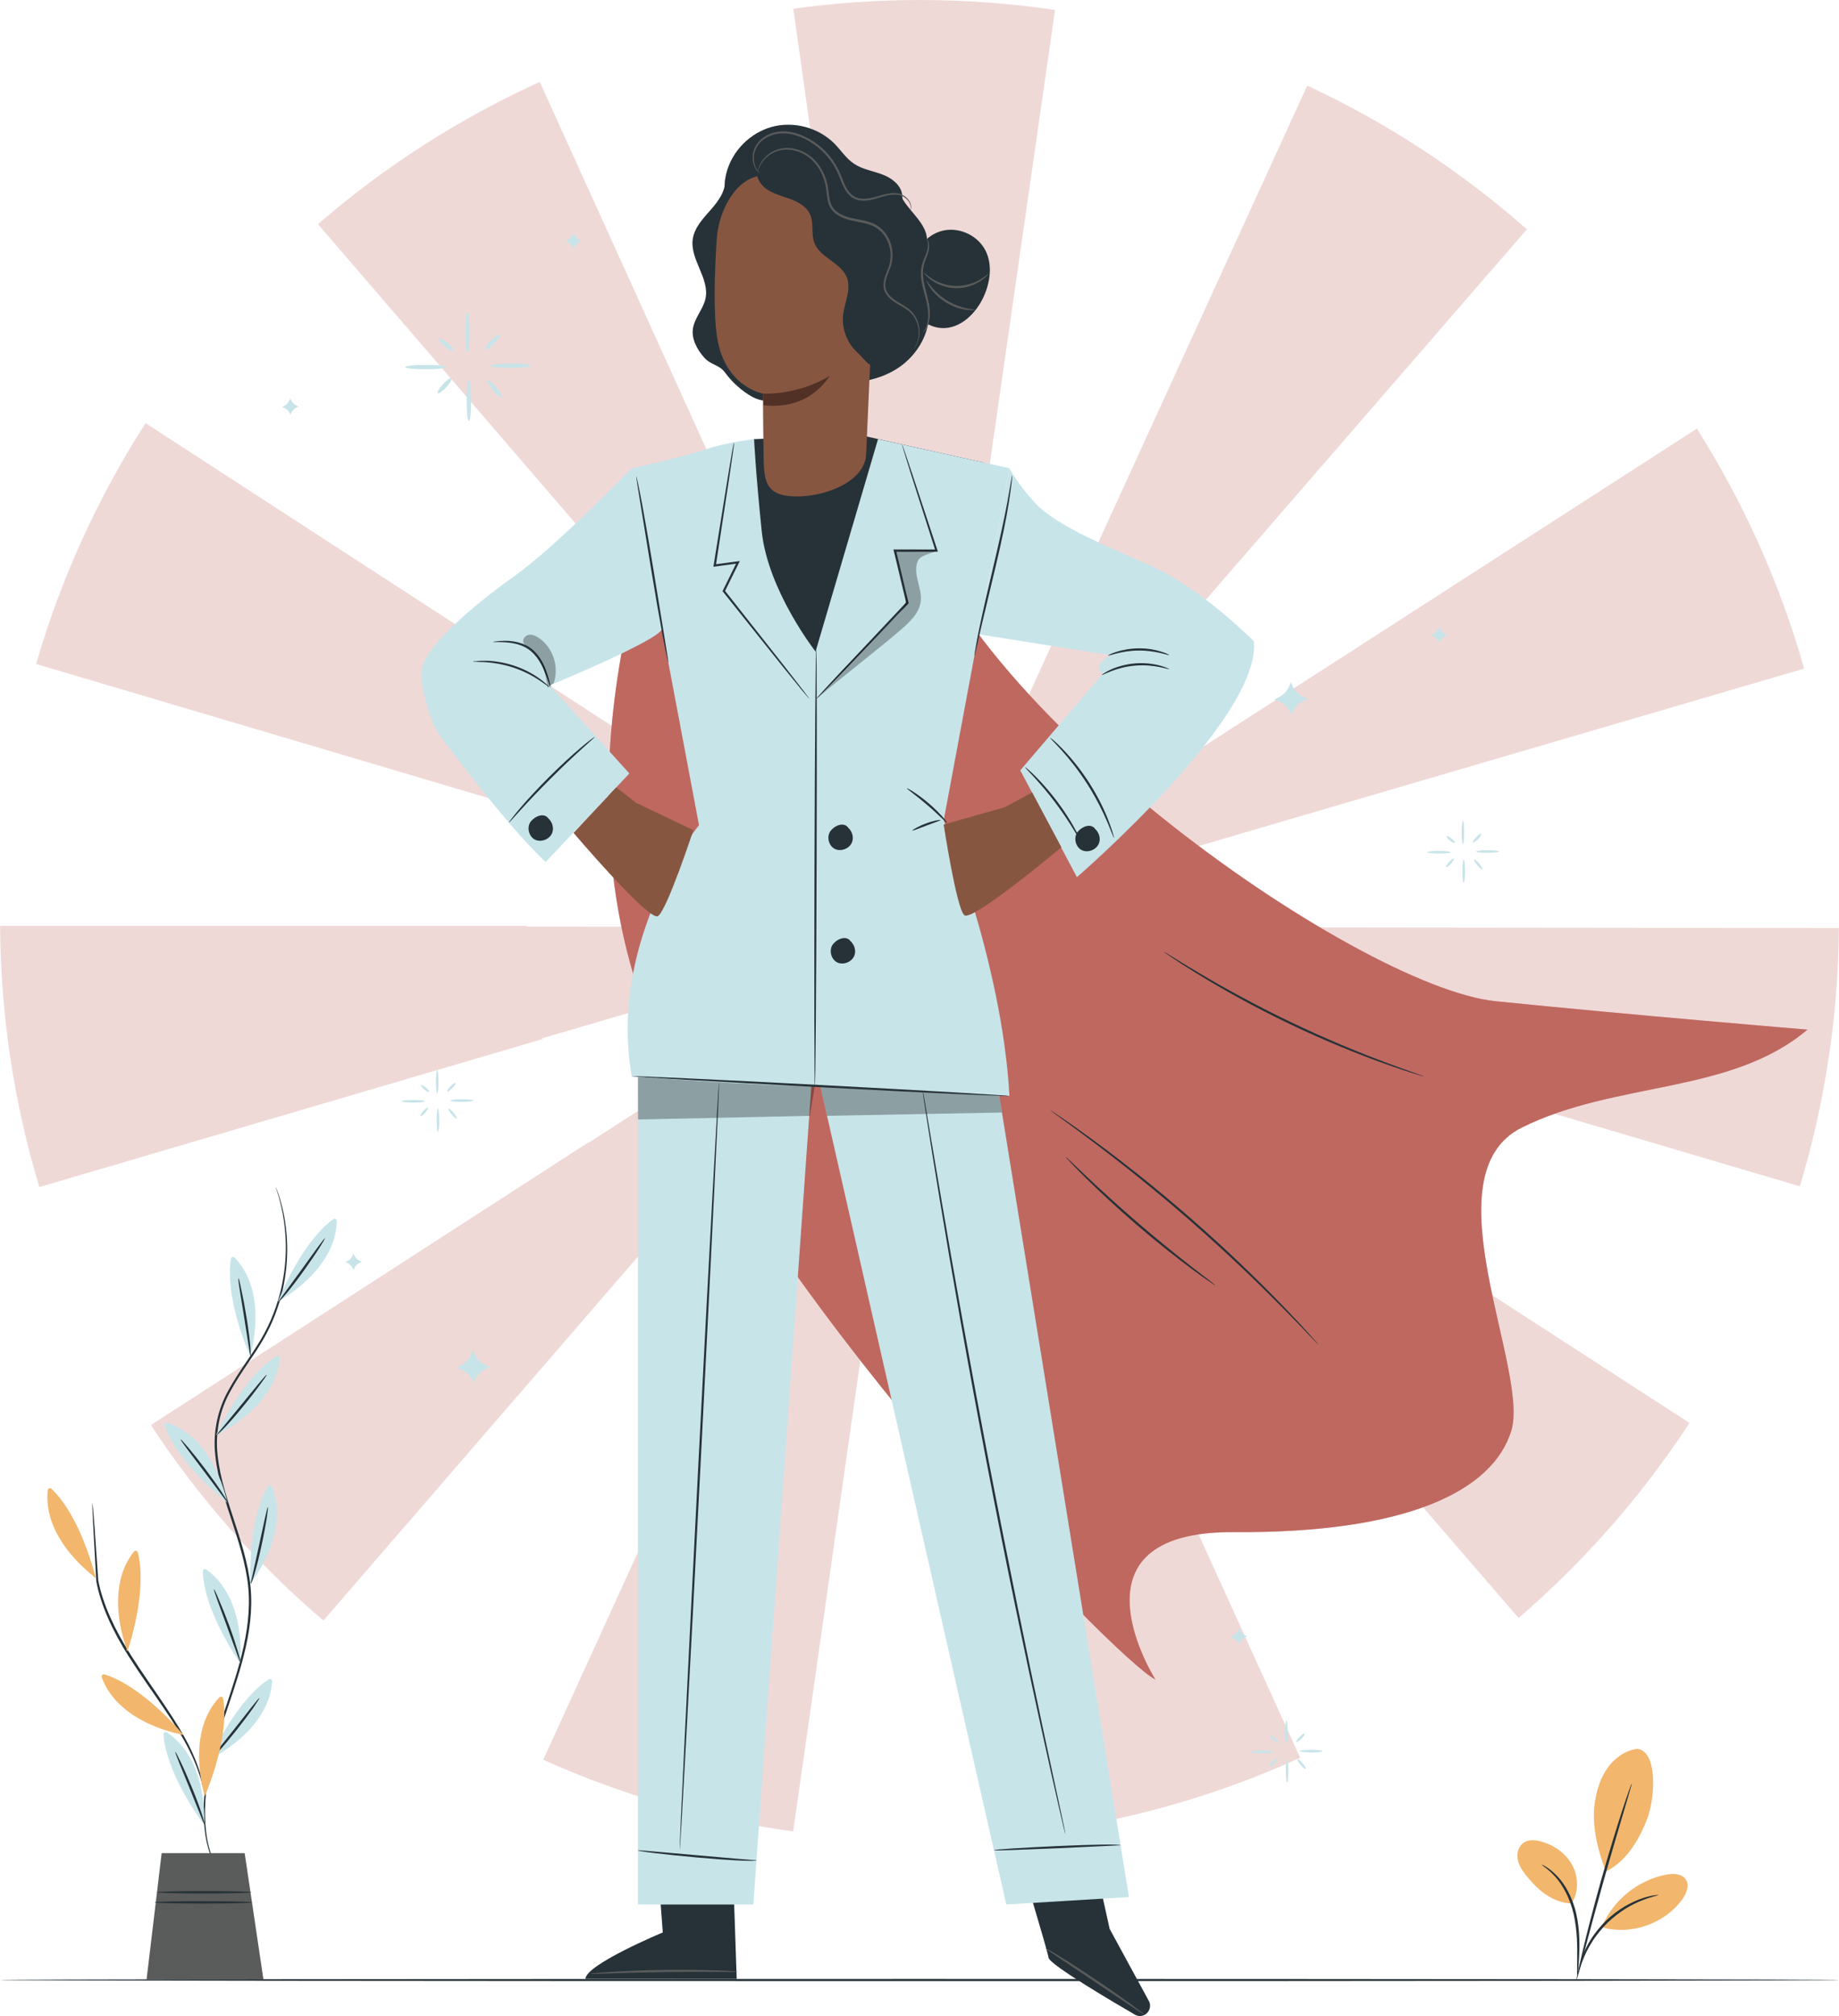 <svg xmlns="http://www.w3.org/2000/svg" xmlns:xlink="http://www.w3.org/1999/xlink" x="0px" y="0px" viewBox="0 0 2000 2191.2" style="enable-background:new 0 0 2000 2191.2;" xml:space="preserve">
<style type="text/css">
	.st0{fill:#EFD9D7;}
	.st1{display:none;}
	.st2{display:inline;fill:#F5F5F5;}
	.st3{fill:#263238;}
	.st4{fill:#BF6860;}
	.st5{opacity:0.4;}
	.st6{fill:#5A5B5B;}
	.st7{fill:#C7E4E9;}
	.st8{opacity:0.3;}
	.st9{fill:none;stroke:#263238;stroke-width:0.228;stroke-miterlimit:10;}
	.st10{fill:#875641;}
	.st11{fill:#513126;}
	.st12{fill:#F2B66D;}
</style>
<g id="Background_Complete">
	<g>
		<polygon class="st0" points="1004.1,1006.6 1004.1,1006.6 1004,1006.7   "></polygon>
		<polygon class="st0" points="1003.5,1007.4 1003.7,1007.6 1003.2,1007.6   "></polygon>
		<polygon class="st0" points="1002.8,1007.6 1002.8,1007.6 1002.6,1007.6   "></polygon>
		<polygon class="st0" points="1003.1,1007.6 1002.8,1007.6 1003,1007.5   "></polygon>
		<polygon class="st0" points="1004.2,1007.4 1004.2,1007.1 1005.7,1006.7 1004.4,1007.6   "></polygon>
		<polygon class="st0" points="1004.1,1007.2 1004.2,1007.4 1004,1007.3   "></polygon>
		<polygon class="st0" points="1002.9,1007.3 1002.9,1007.4 1002.8,1007.4   "></polygon>
		<polygon class="st0" points="1003.1,1007.5 1003.2,1007.4 1003.2,1007.6   "></polygon>
		<polygon class="st0" points="1004,1007.3 1003.9,1007.2 1004,1007.2   "></polygon>
		<polygon class="st0" points="1003,1007.2 1003.2,1007.2 1003,1007.3   "></polygon>
		<path class="st0" d="M1063.9,579.6l-60.4,423.2l-59.8-423.2c-0.3,0-0.6,0.1-0.9,0.1l-80-570.2C907.6,3.3,953.4,0,1000,0    c50.1,0,99.3,3.7,147.4,10.8l-81.8,569C1065.1,579.8,1064.5,579.7,1063.9,579.6z"></path>
		<path class="st0" d="M824.3,614.5l178.2,391.8L345.8,243.6C417.9,181.2,499.1,129,587,89l238.3,525    C825,614.2,824.6,614.4,824.3,614.5z"></path>
		<path class="st0" d="M1417,886.3l545.1-159.6c-26.4-93.2-66-180.8-116.7-260.8l-839.3,540.5h-1.4l0.4-0.5l-0.9,0.6l0-0.1h-0.1    l0.1-0.2l0.3-1.9l-0.7,1.5l0.1,0.6h-0.4l-0.2,0.4l-0.5-0.4l0.1-0.6l-0.8-1.7l0.4,2.3l-0.1-0.1l0,0.1h0l-1.1-0.7l0.6,0.7h-1.5    L158.3,459.9c-51.5,80.2-91.9,168.2-119,261.8l961.1,284.7h-1.9l3.8,1.1l-1.5-1l1.9,0.6l0.1,0.4l-0.2,0.1l0,0h-0.1l-430-0.5    c0-0.2,0-0.5,0-0.7H0.1c0.6,98.7,15.5,193.9,42.7,283.8L590,1129.4c-0.1-0.3-0.2-0.6-0.3-0.9l412.7-120.8l-1.4,0.9l1.7-0.7    l-0.3-0.2l0.1,0l0.2,0.2l0-0.1l0.2,0.1l0,0l0,0l0.2,0.1l-0.1-0.1l0.2,0.2l0.3-0.2l-0.5,0l0.3-0.3l0.2,0.3l0.1-0.1l0-0.1l0.1,0    l0.1-0.1l0,0.1l0.3,0.1l0-0.1l0.2,0.1l0,0l0.1,0l-0.1,0l4-1.2h-1.6L1417,886.3C1417,886.3,1417,886.3,1417,886.3z M1002.8,1007.6    l-0.1,0L1002.8,1007.6L1002.8,1007.6z M1002.8,1007.6l0.2-0.1l0.1,0.1L1002.8,1007.6z M1002.9,1007.4L1002.9,1007.4L1002.9,1007.4    L1002.9,1007.4z M1003.2,1007.2l-0.1,0.1l-0.1-0.1L1003.2,1007.2z M1003.2,1007.4l-0.1,0.1L1003.2,1007.4L1003.2,1007.4z     M1003.9,1007.2l0.1,0L1003.9,1007.2L1003.9,1007.2z M1004.1,1006.6l-0.1,0.1L1004.1,1006.6L1004.1,1006.6z M1004.2,1007.4    l-0.2-0.1l0.2-0.1L1004.2,1007.4z M1005.7,1006.7l-1.3,0.9l-0.2-0.1l0-0.3L1005.7,1006.7z"></path>
		<path class="st0" d="M1286.1,681.1L1004.5,1006l178.6-391.3c0,0-0.1,0-0.1-0.1l238.7-521.6c87.2,40.6,167.5,93.4,238.9,156.2    L1286.1,681.1C1286.1,681.2,1286.1,681.2,1286.1,681.1z"></path>
		<path class="st0" d="M164.1,1548.9l476.7-307.8c0.1,0.1,0.2,0.3,0.2,0.4l360.7-232.2l-281.3,324.4c0.2,0.2,0.5,0.4,0.7,0.6    l-369.4,427.1C279.6,1699.9,216.3,1628.4,164.1,1548.9z"></path>
		<polygon class="st0" points="1002.9,1008.5 1002.9,1008.5 1003,1008.5   "></polygon>
		<polygon class="st0" points="1003.9,1007.7 1004,1007.8 1004.1,1007.7 1004.1,1008 1004.1,1008 1004.1,1008 1003.8,1008     1003.9,1007.9 1003.8,1007.7 1003.8,1007.8 1003.8,1007.7 1003.7,1007.6 1004.2,1007.6   "></polygon>
		<polygon class="st0" points="1006,1008.6 1004.3,1008.1 1004.2,1007.7 1004.3,1007.6   "></polygon>
		<path class="st0" d="M1005.3,1009.4l359.8,233.4c0.3-0.4,0.6-0.9,0.8-1.3l471.5,305.1c-51.8,79.2-114.4,150.5-185.9,212    l-420.4-487L1005.3,1009.4z"></path>
		<path class="st0" d="M1416.8,1129.7l-412.3-122.1l995.4,1.1c-0.8,97.5-15.6,191.7-42.5,280.7L1416.8,1129.7    C1416.8,1129.8,1416.8,1129.8,1416.8,1129.7z"></path>
		<path class="st0" d="M1414,1910.5c-84.7,38.6-175.6,65.6-270.9,79.3l-138.4-978.9L1414,1910.5z"></path>
		<polygon class="st0" points="1002.8,1008 1002.8,1007.8 1002.9,1007.9   "></polygon>
		<path class="st0" d="M862.6,1990.6c-95.6-13.1-186.9-39.7-271.8-77.9l411.6-901.9L862.6,1990.6z"></path>
		<polygon class="st0" points="1003.9,1009.2 1003.5,1012.5 1003,1009.4 1003.5,1008.3   "></polygon>
		<polygon class="st0" points="1003,1007.9 1003,1008 1003,1008   "></polygon>
	</g>
</g>
<g id="Background_Simple" class="st1">
	<path class="st2" d="M1179.1,1168.2l2.2-3.7c18.1-30.8,18.5-69.3-0.2-99.8c-2.4-3.9-5.1-7.7-8-11.2c-21.3-25.4-55.9-39-88.8-34.8   c-19.3,2.5-38.8,10.6-57.7,5.9c-24.6-6.2-38.7-31.4-49.9-54.2c-11.2-22.8-26.1-45.3-50-54c-19.4-7.1-48.8,2-62.5,10.2   c-36.1,21.7-56.3,69-55.2,111c1.2,42.1,19.7,81.7,46.3,114.3c37.3,45.7,109.7,75.5,168.3,81.8   C1082.3,1240.1,1145,1216.3,1179.1,1168.2z"></path>
</g>
<g id="Floor">
	<g>
		<g>
			<path class="st3" d="M0,2152.1c0,0.7,447.8,1.2,1000,1.2c552.4,0,1000-0.5,1000-1.2c0-0.7-447.7-1.2-1000-1.2     C447.8,2150.9,0,2151.4,0,2152.1z"></path>
		</g>
	</g>
</g>
<g id="Character">
	<g>
		<g>
			<g>
				<path class="st4" d="M738.3,499.9c0,0-145,310.3-35.9,599.7c109.1,289.4,509.8,704,554.2,725.9c0,0-102.8-161.5,84.9-160.2      c187.7,1.3,281.9-44.4,302.1-110.2c20.2-65.8-91.1-278.3,11.2-329.4c102.4-51.1,227.2-35.8,310.9-106.6      c0,0-195.2-16.2-339.3-30.9c-151.3-15.4-605.9-332.1-642.6-565"></path>
			</g>
		</g>
		<g class="st5">
			<g>
				<path class="st4" d="M738.3,499.9c0,0-145,310.3-35.9,599.7c109.1,289.4,509.8,704,554.2,725.9c0,0-102.8-161.5,84.9-160.2      c187.7,1.3,281.9-44.4,302.1-110.2c20.2-65.8-91.1-278.3,11.2-329.4c102.4-51.1,227.2-35.8,310.9-106.6      c0,0-195.2-16.2-339.3-30.9c-151.3-15.4-605.9-332.1-642.6-565"></path>
			</g>
		</g>
	</g>
	<g>
		<g>
			<path class="st3" d="M1265.6,1034.5c0,0.1,0.8,0.7,2.6,1.9c1.9,1.3,4.5,3,7.6,5.2c6.6,4.5,16.3,10.7,28.5,18.1     c24.3,14.9,58.6,34.3,97.9,53.1c39.3,18.8,75.9,33.4,102.8,43c13.4,4.8,24.4,8.5,32,10.8c3.6,1.1,6.5,2,8.8,2.7     c2,0.6,3.1,0.9,3.1,0.8c0-0.1-1-0.5-3-1.2c-2.2-0.8-5.1-1.8-8.6-3.1c-7.5-2.6-18.4-6.5-31.7-11.5c-26.7-10-63.1-24.8-102.3-43.6     c-39.2-18.8-73.6-37.9-98-52.4c-12.2-7.2-22.1-13.2-28.9-17.5c-3.2-2-5.8-3.6-7.8-4.8C1266.6,1035,1265.7,1034.5,1265.6,1034.5z"></path>
		</g>
	</g>
	<g>
		<g>
			<path class="st3" d="M1142.3,1206.7c0,0.1,1,0.9,3.1,2.5c2.3,1.7,5.3,3.9,9.1,6.7c8,5.7,19.4,14.1,33.4,24.6     c28,21,66.1,51,106.3,86.1c40.3,35.2,75.1,68.9,99.7,93.8c12.3,12.5,22.2,22.7,28.9,29.8c3.3,3.4,5.9,6.1,7.8,8.1     c1.8,1.8,2.8,2.8,2.9,2.7c0.1-0.1-0.8-1.1-2.5-3c-1.9-2.1-4.4-4.9-7.5-8.4c-6.5-7.3-16.2-17.7-28.4-30.3     c-24.3-25.3-59-59.2-99.3-94.4c-40.3-35.2-78.6-65-106.9-85.7c-14.1-10.4-25.7-18.6-33.9-24.1c-3.9-2.6-7-4.8-9.4-6.3     C1143.5,1207.3,1142.4,1206.6,1142.3,1206.7z"></path>
		</g>
	</g>
	<g>
		<g>
			<path class="st3" d="M1159,1257.6c-0.1,0.1,0.4,0.6,1.4,1.7c1.2,1.3,2.6,2.8,4.3,4.6c3.7,4,9.2,9.6,16.1,16.4     c13.8,13.7,33.4,32,55.8,51.3c22.5,19.3,43.6,35.8,59.2,47.4c7.8,5.8,14.2,10.4,18.7,13.4c2.1,1.4,3.8,2.5,5.2,3.5     c1.2,0.8,1.9,1.2,1.9,1.1c0-0.1-0.5-0.6-1.6-1.5c-1.3-1.1-3-2.3-4.9-3.9c-4.6-3.5-10.7-8.3-18.2-14     c-15.3-11.9-36.3-28.6-58.7-47.9c-22.4-19.3-42.1-37.4-56.2-50.7c-6.8-6.5-12.4-11.8-16.6-15.8c-1.8-1.7-3.3-3.1-4.6-4.3     C1159.6,1258,1159,1257.5,1159,1257.6z"></path>
		</g>
	</g>
	<g>
		<g>
			<g>
				<g>
					<path class="st3" d="M1183.4,1990.8l23.4,105.7l42.6,78.3c3.1,5.6,0.7,12.7-5.1,15.4l0,0c-3.3,1.5-7,1.3-10.1-0.5       c-19.8-11.5-92.5-54-93.8-61.8c-1.5-9.1-32.1-109.9-32.1-109.9L1183.4,1990.8z"></path>
				</g>
			</g>
			<g>
				<g>
					<path class="st6" d="M1136.8,2117.4c-0.1,0.1,1.4,1.2,4,3.1c3.1,2.1,6.9,4.7,11.4,7.8c10.2,6.8,23.4,15.6,38,25.4       c14.6,9.8,27.7,18.6,37.9,25.5c4.5,3,8.4,5.5,11.6,7.6c2.8,1.8,4.3,2.7,4.4,2.5c0.1-0.1-1.3-1.3-3.9-3.3       c-2.6-2-6.4-4.8-11.1-8.3c-9.5-6.9-22.7-16.1-37.5-26.1c-14.8-9.9-28.4-18.7-38.4-24.8c-5-3.1-9-5.5-11.9-7.2       C1138.5,2118.1,1136.9,2117.3,1136.8,2117.4z"></path>
				</g>
			</g>
		</g>
		<g>
			<g>
				<g>
					<g>
						<path class="st3" d="M714.5,2015.9l6.3,84.5c0,0-83.8,34.8-84.1,50.5h164.5l-4.7-138.4L714.5,2015.9z"></path>
					</g>
				</g>
			</g>
			<g>
				<g>
					<path class="st6" d="M641.9,2145.3c0,0.2,2.3,0.2,6.3,0.1c4.5-0.1,10.3-0.3,17.2-0.5c14.5-0.5,34.5-1.1,56.6-1.4       c22.1-0.3,42.1-0.3,56.6-0.2c6.9,0,12.7,0,17.2,0.1c4.1,0,6.3-0.1,6.3-0.3c0-0.2-2.2-0.4-6.3-0.7c-4-0.3-9.9-0.6-17.2-0.8       c-14.5-0.5-34.5-0.8-56.7-0.5c-22.1,0.3-42.2,1.2-56.6,2.1c-7.2,0.5-13.1,0.9-17.1,1.3C644.1,2144.8,641.9,2145.1,641.9,2145.3       z"></path>
				</g>
			</g>
		</g>
		<g>
			<polygon class="st7" points="1082.6,1165.5 1227.8,2061.9 1094.4,2070 888.7,1165.5    "></polygon>
		</g>
		<g>
			<polygon class="st7" points="886.2,1126.5 819.3,2070 693.8,2070 693.8,1071    "></polygon>
		</g>
		<g>
			<g>
				<path class="st3" d="M739.2,2011c0.7,0,10.8-186.8,22.6-417.3c11.8-230.6,20.9-417.5,20.2-417.5c-0.7,0-10.8,186.8-22.6,417.4      C747.6,1824.1,738.6,2011,739.2,2011z"></path>
			</g>
		</g>
		<g>
			<g>
				<path class="st3" d="M693.8,2011c0,0,0,0-0.1,0c0,0-0.1,0,0,0.2c0.1,0.1,0.1,0.1,0.2,0.1c0.2,0.1,0.5,0.2,1,0.3      c0.8,0.2,2.1,0.4,3.7,0.7c3.2,0.5,8,1.2,13.8,1.9c11.7,1.4,27.8,3.1,45.6,4.7c35.6,3.2,64.8,4.6,64.8,2.9c0-0.1-0.4,0-1.3,0      c-1.1-0.1-2.4-0.1-3.8-0.2c-3.8-0.3-8.4-0.6-13.8-1.1c-12.2-1.1-28.1-2.5-45.7-4c-17.5-1.5-33.4-2.9-45.7-4      C700.9,2011.5,693.3,2010.9,693.8,2011z"></path>
			</g>
		</g>
		<g>
			<g>
				<path class="st3" d="M1003.6,1186.7c0,0,0,0.7,0.2,2.1c0.2,1.5,0.5,3.5,0.9,6.2c0.8,5.5,2,13.5,3.6,23.7      c3.2,20.5,7.9,50.3,14,86.9c12.1,73.3,29.7,174.5,51.1,285.9c21.4,111.4,42.5,212,58.5,284.6c8,36.3,14.5,65.7,19.2,85.9      c2.3,10,4.2,17.9,5.4,23.3c0.6,2.6,1.1,4.6,1.5,6c0.3,1.4,0.6,2,0.6,2s-0.1-0.7-0.3-2.1c-0.3-1.5-0.7-3.5-1.2-6.1      c-1.2-5.5-2.8-13.3-5-23.4c-4.4-20.4-10.7-49.8-18.5-86.1c-15.5-72.7-36.3-173.3-57.8-284.7c-21.4-111.4-39.3-212.5-51.8-285.8      c-6.2-36.6-11.2-66.2-14.7-86.8c-1.7-10.2-3.1-18.1-4-23.6c-0.5-2.6-0.8-4.6-1.1-6.1C1003.8,1187.4,1003.6,1186.7,1003.6,1186.7      z"></path>
			</g>
		</g>
		<g>
			<g>
				<path class="st3" d="M1081,2011c0,0.2,1.9,0.2,5.4,0.2c4-0.1,8.9-0.2,14.8-0.4c13-0.5,29.9-1.2,48.7-1.9      c18.7-0.9,35.7-1.7,48.6-2.3c5.8-0.3,10.8-0.5,14.7-0.7c3.5-0.2,5.3-0.1,5.4-0.3c0.1-0.5-7.7-0.9-20.2-0.7      c-12.5,0.2-29.7,0.7-48.7,1.6c-19,0.9-36.2,1.8-48.6,2.6c-6.2,0.4-11.2,0.8-14.7,1.1C1082.9,2010.6,1081,2010.8,1081,2011z"></path>
			</g>
		</g>
		<g>
			<g class="st8">
				<polygon points="1089.6,1209.2 1086.8,1191.4 892.1,1180.4 899.5,1212.8     "></polygon>
			</g>
			<g class="st8">
				<polygon points="880.7,1212.8 886.2,1180.2 693.8,1170.7 693.9,1216.8     "></polygon>
			</g>
		</g>
	</g>
	<g>
		<polygon class="st3" points="1070.1,502.8 934.2,472.6 820.1,477.3 720.6,509 777.2,792.9 993.9,812.1   "></polygon>
	</g>
	<g>
		<path class="st7" d="M954.9,477.3l142.9,31.6l-71.5,382.8c0,0,63.8,155.4,71.5,299.6l-211.6-11.2c0,0-14.6-190.3-9.6-263.5    s8.3-201.4,8.3-201.4L954.9,477.3z"></path>
	</g>
	<g>
		<path class="st7" d="M1363.6,697c0,0-48.5-49.2-99.1-75.6c-37.3-19.5-110.4-44-139.4-75.4c-18.6-20.2-27.3-37-27.3-37l-33.7,180.4    l143.4,22.7c0,0-21.3,11.7-8,20l-89.9,105.2l61.6,116.1C1171.3,953.3,1371.9,780.2,1363.6,697z"></path>
	</g>
	<g>
		<path class="st7" d="M820.1,477.3c0,0-30,3.6-51.3,10.7c-30.4,10.1-81.8,21-81.8,21l73.2,387.8c0,0-99.3,122.8-73.2,273    c0,0,137.2,10.8,199.3,10.5l0.8-471.9c0,0-52-66.2-58.7-131.1C821.7,512.3,820.1,477.3,820.1,477.3z"></path>
	</g>
	<g>
		<path class="st7" d="M686.9,509c0,0-81.9,84.8-127,116.8c-45.1,32-101.8,79.9-101.8,105.4c0,15,5.3,33.8,9.7,46.7    c3.2,9.4,7.9,18.3,13.9,26.2c20.7,27.5,75.5,98.9,111.7,132.8l91.1-96.2L597.8,745c0,0,116.4-48,122.2-61.1    C725.7,670.8,686.9,509,686.9,509z"></path>
	</g>
	<g>
		<g>
			<path class="st3" d="M888,759.5c0.1,0,0.8-0.6,2.1-1.9c1.4-1.5,3.3-3.3,5.7-5.7c5.1-5.2,12.2-12.5,21-21.6     c17.9-18.7,42.7-44.6,71-74.2l0.4-0.5L988,655c-3-12.6-6.2-25.9-9.4-39.4c-1.4-5.9-2.8-11.7-4.2-17.4l-1.2,1.5     c15.8,0,31.1,0,45.3-0.1l1.5,0l-0.5-1.5c-11-33.5-20.5-62.1-27.3-82.7c-3.4-10-6.1-18-8-23.7c-0.9-2.6-1.7-4.7-2.2-6.3     c-0.5-1.4-0.8-2.1-0.9-2.1c-0.1,0,0.1,0.8,0.5,2.2c0.5,1.6,1.1,3.8,1.9,6.4c1.8,5.8,4.3,13.9,7.4,23.9     c6.6,20.6,15.8,49.4,26.5,83l1.1-1.5c-14.2,0-29.4,0-45.3-0.1l-1.5,0l0.3,1.5c1.4,5.7,2.8,11.6,4.2,17.4     c3.3,13.6,6.4,26.8,9.4,39.4l0.3-1.1c-28.1,29.9-52.7,56-70.4,74.8c-8.6,9.3-15.5,16.7-20.5,22.1c-2.3,2.5-4,4.5-5.4,6     C888.5,758.7,887.9,759.4,888,759.5z"></path>
		</g>
	</g>
	<g>
		<g>
			<path class="st3" d="M886.2,1180.2c0.7,0,1.5-106.5,1.9-237.7c0.4-131.3,0.2-237.8-0.4-237.8c-0.7,0-1.5,106.4-1.9,237.8     C885.4,1073.8,885.6,1180.2,886.2,1180.2z"></path>
		</g>
	</g>
	<g>
		<g>
			<path class="st3" d="M798.2,480.8c-0.1,0-0.3,0.9-0.6,2.6c-0.4,1.9-0.8,4.4-1.4,7.5c-1.1,6.8-2.8,16.2-4.7,28     c-3.9,24.1-9.3,57.4-15.4,95.6l-0.2,1.5l1.6-0.2c8.1-1.1,16.6-2.2,25.2-3.4l-1.2-1.7c-1.6,3.3-3.4,6.9-5.2,10.5     c-3.5,7.1-6.9,14.1-10.2,20.7l-0.3,0.7l0.5,0.6c26.3,32.9,49.6,62,66.5,83.2c8.3,10.3,15.1,18.6,19.9,24.5     c2.3,2.7,4.1,4.9,5.5,6.5c1.3,1.5,2,2.2,2,2.2c0.1,0-0.5-0.9-1.7-2.5c-1.3-1.7-3-4-5.1-6.8c-4.7-6.1-11.3-14.5-19.4-25     c-16.7-21.2-39.8-50.5-65.9-83.6l0.1,1.3c3.3-6.6,6.7-13.6,10.2-20.7c1.8-3.6,3.5-7.2,5.2-10.5l1-2l-2.2,0.3     c-8.7,1.2-17.1,2.3-25.2,3.4l1.3,1.3c5.8-38.2,10.9-71.6,14.6-95.7c1.7-11.8,3.1-21.3,4.1-28.1c0.4-3.1,0.7-5.6,1-7.5     C798.2,481.7,798.2,480.8,798.2,480.8z"></path>
		</g>
	</g>
	<g>
		<path class="st3" d="M906.1,1026c4.8-5.9,14.3-9.3,18.8-3.2l-0.2-0.1c4.5,3.9,6.6,10.5,4.4,16.1c-2.9,7.1-12.4,10.6-19.1,7    C903.4,1042,901.3,1031.9,906.1,1026z"></path>
	</g>
	<g>
		<path class="st3" d="M903.6,902.7c4.8-5.9,14.3-9.3,18.8-3.2l-0.2-0.1c4.5,3.9,6.6,10.5,4.4,16.1c-2.9,7.1-12.4,10.6-19.1,7    C900.8,918.7,898.7,908.6,903.6,902.7z"></path>
	</g>
	<g>
		<path class="st3" d="M577.5,892.6c4.8-5.9,14.3-9.3,18.8-3.2l-0.2-0.1c4.5,3.9,6.6,10.5,4.4,16.1c-2.9,7.1-12.4,10.6-19.1,7    C574.7,908.6,572.6,898.5,577.5,892.6z"></path>
	</g>
	<g>
		<path class="st3" d="M1172.1,904c4.8-5.9,14.3-9.3,18.8-3.2l-0.2-0.1c4.5,3.9,6.6,10.5,4.4,16.1c-2.9,7.1-12.4,10.6-19.1,7    C1169.4,920,1167.3,909.9,1172.1,904z"></path>
	</g>
	<g>
		<g>
			<path class="st3" d="M1198.2,733.7c0.3,0.8,15.2-8.6,36.1-10.2c20.9-2,37.2,4.6,37.3,3.8c0.1-0.2-3.8-2.2-10.5-4     c-6.7-1.8-16.4-3.1-27.1-2.2c-10.6,0.9-20,3.9-26.3,6.8C1201.5,730.9,1198,733.5,1198.2,733.7z"></path>
		</g>
	</g>
	<g>
		<g>
			<path class="st3" d="M1271.6,712c0.1-0.3-3.3-2.1-9.3-3.9c-5.9-1.9-14.5-3.5-24.1-3.4c-9.6,0.1-18.1,1.9-24,3.8     c-5.9,1.9-9.3,3.8-9.2,4.1c0.2,0.8,14.5-5.5,33.3-5.5C1257,706.8,1271.4,712.8,1271.6,712z"></path>
		</g>
	</g>
	<g>
		<g>
			<path class="st3" d="M1059.8,712.6c0.2,0,0.8-2.7,2-7.6c1.2-5.3,2.8-12.4,4.7-20.9c4.3-18,10-42.1,16.4-68.8     c6.4-26.9,11.5-51.4,14.3-69.4c1.4-9,2.4-16.2,3-21.3c0.5-5,0.8-7.8,0.6-7.9c-0.2,0-0.7,2.7-1.5,7.7c-0.8,5-2.1,12.2-3.7,21.1     c-3.3,17.8-8.6,42.2-15,69.1c-6.4,26.9-12.1,51.2-15.7,69c-1.8,8.9-3.2,16.1-4,21.1C1060,709.7,1059.6,712.5,1059.8,712.6z"></path>
		</g>
	</g>
	<g>
		<g>
			<path class="st3" d="M692,517.7c-0.2,0,0.2,2.9,1,8c0.9,5.5,2.1,12.8,3.5,21.7c3.1,18.7,7.2,43.9,11.7,71.7     c4.6,28,9,53.3,12.4,71.6c1.7,9.1,3.2,16.5,4.3,21.6c1.1,5.1,1.8,7.9,1.9,7.9c0.2,0-0.2-2.9-1-8c-0.9-5.5-2.1-12.8-3.5-21.7     c-3.1-18.7-7.2-43.9-11.7-71.7c-4.6-28-9-53.3-12.4-71.6c-1.7-9.1-3.2-16.5-4.3-21.6C692.8,520.5,692.1,517.7,692,517.7z"></path>
		</g>
	</g>
	<g>
		<g>
			<path class="st3" d="M536.2,697.7c0,0.4,5.1-0.1,13.1,0.4c7.9,0.5,19.6,2.1,28.7,10.2c9.1,8.1,13.2,18.9,16.1,26.4     c2.8,7.6,4.3,12.4,4.6,12.3c0.3-0.1-0.6-5-3-12.9c-2.5-7.6-6.4-19-16.1-27.6c-4.8-4.3-10.5-6.9-15.8-8.2     c-5.3-1.4-10.3-1.8-14.4-1.8c-4.1,0-7.4,0.3-9.7,0.6C537.5,697.3,536.2,697.6,536.2,697.7z"></path>
		</g>
	</g>
	<g>
		<g>
			<path class="st3" d="M514.5,719.1c0,0.4,5,0.1,13.1,0.6c8,0.5,19.1,2.1,30.7,5.9c11.6,3.9,21.4,9.2,28.1,13.7     c6.7,4.4,10.5,7.7,10.8,7.4c0.1-0.1-0.7-1-2.4-2.6c-1.6-1.6-4.2-3.7-7.5-6.1c-6.6-4.9-16.5-10.6-28.3-14.5     c-11.9-3.9-23.2-5.3-31.4-5.3c-4.1,0-7.4,0.1-9.6,0.5C515.7,718.7,514.5,718.9,514.5,719.1z"></path>
		</g>
	</g>
	<g>
		<g>
			<path class="st3" d="M992.2,902.7c0.3,0.6,7-2.3,15.4-5.4c8.4-3.2,15.3-5.4,15.2-6c-0.1-0.6-7.5,0.6-16,3.8     C998.2,898.3,991.9,902.2,992.2,902.7z"></path>
		</g>
	</g>
	<g>
		<g>
			<path class="st3" d="M986.3,856.8c-0.4,0.6,10.3,7.9,22.3,18.3c12.1,10.3,20.9,19.8,21.4,19.3c0.5-0.4-7.6-10.7-19.8-21.1     C998,862.8,986.6,856.3,986.3,856.8z"></path>
		</g>
	</g>
	<g>
		<g>
			<path class="st3" d="M686.9,1169.7c0,0.7,91.9,6,205.4,12c113.5,6,205.5,10.3,205.5,9.6c0-0.7-91.9-6-205.4-12     C779,1173.4,687,1169.1,686.9,1169.7z"></path>
		</g>
	</g>
	<g>
		<path class="st9" d="M1086.8,1191.4"></path>
	</g>
	<g class="st8">
		<g>
			<path d="M602.2,742.4c6.1-17.5-0.8-38.6-16.1-49c-3.3-2.2-7.2-4.1-11.1-3.4c-3.9,0.7-7.2,5-5.7,8.6c1,2.3,3.5,3.6,5.6,4.9     c7,4.5,11.9,11.7,15,19.5c3,7.8,4.4,16.1,5.7,24.3"></path>
		</g>
	</g>
	<g class="st8">
		<g>
			<path d="M1018.6,598.3c-0.9,2.4-17.2,4.3-20.3,11.1c-3.1,6.8-2,14.6-0.2,21.9c1.7,7.2,4.1,14.5,3.3,21.9     c-1.4,13.2-12.3,23.2-22.4,31.9c-28.3,24.2-62.8,50.3-91.1,74.4c25.4-30,58.2-60.9,86.1-88.7c4.1-4.1,8.4-8.4,10.3-13.9     c2.4-6.9,0.6-14.5-1.3-21.5c-2.4-9.4-4.8-18.7-7.2-28.1c-0.6-2.4-2-6.5-2.3-7.8c0,0,7.6-1.2,10.2-0.9     C983.8,598.6,1008,596.9,1018.6,598.3"></path>
		</g>
	</g>
	<g>
		<g>
			<path class="st3" d="M1175.8,914.9c0.1-0.1-0.4-1.4-1.5-3.8c-1.1-2.4-2.8-5.7-5-9.7c-4.4-8.1-11.1-19-19.6-30.3     c-8.5-11.3-17.1-20.8-23.6-27.3c-3.3-3.3-6-5.8-8-7.5c-2-1.7-3.1-2.6-3.2-2.4c-0.2,0.3,3.7,4.3,10,11.1     c6.2,6.8,14.5,16.3,22.9,27.5c8.4,11.2,15.3,21.8,20.1,29.7C1172.7,910.1,1175.5,915,1175.8,914.9z"></path>
		</g>
	</g>
	<g>
		<g>
			<path class="st3" d="M1142,801.8c-0.3,0.3,5,5.4,12.9,14.1c7.9,8.8,18.1,21.4,27.8,36.6c9.6,15.2,16.8,29.8,21.4,40.6     c4.6,10.8,7,17.7,7.4,17.6c0.2-0.1-0.3-1.8-1.2-5c-0.9-3.2-2.5-7.7-4.6-13.3c-4.2-11.1-11.2-26-21-41.3     c-9.8-15.3-20.3-27.9-28.5-36.4c-4.1-4.3-7.6-7.6-10.1-9.8C1143.5,802.8,1142.1,801.7,1142,801.8z"></path>
		</g>
	</g>
	<g>
		<g>
			<path class="st3" d="M553.5,894.1c0.1,0.1,1.4-1.2,3.6-3.7c2.6-2.9,5.7-6.4,9.5-10.5c8-8.8,19.4-20.8,32.3-33.7     c12.9-12.9,24.9-24.2,33.8-32.2c4.1-3.7,7.7-6.9,10.5-9.5c2.5-2.2,3.8-3.5,3.7-3.6c-0.1-0.1-1.6,0.9-4.3,2.9c-2.7,2-6.5,5-11,8.9     c-9.2,7.7-21.4,18.9-34.4,31.8c-12.9,12.9-24.1,25.1-31.9,34.3c-3.9,4.6-6.9,8.4-8.9,11C554.4,892.4,553.3,894,553.5,894.1z"></path>
		</g>
	</g>
	<g>
		<path class="st10" d="M1122.5,861.3l-29.9,16.1l-66.3,18.8c0,0,13.8,90.8,22.4,98.5c8.5,7.7,105.6-73.8,105.6-73.8L1122.5,861.3z"></path>
	</g>
	<g>
		<path class="st10" d="M670.2,855.8l21.6,16.8l62.3,29.7c0,0-28.8,87.2-38.5,93.4c-9.7,6.2-91.8-90.4-91.8-90.4L670.2,855.8z"></path>
	</g>
	<g>
		<path class="st3" d="M976.6,200.8c0.8,23.4,32,37.5,31.6,60.9c-0.2,10-6.4,19-7.6,29c-1.6,13.4,5.8,26,8.6,39.2    c5.7,27.2-10.1,55.9-33.6,70.8c-23.5,14.9-52.9,17.7-80.4,14"></path>
	</g>
	<g>
		<path class="st3" d="M788.5,195.1c0.9,12.5-7.4,23.7-15.7,33.1c-8.3,9.4-17.6,19.2-19.4,31.7c-3.2,22.1,18.4,42.5,13.9,64.4    c-2.4,11.7-12,21.1-13.7,32.9c-1.7,11.4,4.5,22.6,12.1,31.3c7.6,8.7,16.4,7.4,23.1,16.8c7.1,9.9,18.5,20.1,29.1,25.9    c24.2,13.3,53.2-5.9,64.9-9.4"></path>
	</g>
	<g>
		<path class="st3" d="M981.3,214.3c0.3-11.4-10.2-20.2-20.8-24.3c-10.6-4.2-22.4-5.7-31.8-12.1c-8.4-5.6-14-14.4-21-21.6    c-17.4-17.6-44.4-24.9-68.3-18.4c-23.8,6.5-43.5,26.5-49.5,50.5c-4.1,16.2-1.3,35.3,11.5,46.1c14.8,12.5,36.8,9.7,55.8,5.8    c19-3.9,40.5-7.7,56.3,3.4c9.6,6.7,15,17.7,20.9,27.8c5.8,10.1,13.2,20.5,24.2,24.3c11.1,3.8,26.1-2.8,26.5-14.4"></path>
	</g>
	<g>
		<g>
			<g>
				<g>
					<path class="st10" d="M936.4,216.6c9.8,1.1,17.2,9.5,17,19.3l0,0l-11.4,257c-0.5,30.4-44.8,47.4-77.3,46.7l0,0       c-32.8-0.8-33.9-16.9-34.3-45.7c-0.7-48.2-0.6-66.4-0.6-66.1c0,0-41.5-7-49.9-61.1c-4.2-26.9-2.8-71-0.4-107.1       c2.1-32.5,23.7-72.2,56-68.7L936.4,216.6z"></path>
				</g>
			</g>
		</g>
	</g>
	<g>
		<g>
			<g>
				<g>
					<path class="st11" d="M829.8,427.8c0,0,36.4,2.4,72.5-19.2c-0.6,0.1-20,37.6-71.8,31.9L829.8,427.8z"></path>
				</g>
			</g>
		</g>
	</g>
	<g>
		<path class="st3" d="M959.3,397.6c-14.9,3-16.2-4.6-27.3-14.9c-11.1-10.3-16.9-26.2-15-41.2c1.7-13.3,8.8-26.8,4.2-39.4    c-6.1-16.6-29.4-21.7-35.6-38.3c-3.6-9.6-0.4-20.9-4.4-30.4c-3.8-8.9-13.2-14-22.3-17.3s-18.9-5.6-26.5-11.5    c-7.6-5.9-12.4-17.1-7.5-25.5c40.4,4.8,80.1,14.5,118.2,28.7c8.8,3.3,18.1,7.3,23.3,15.1c5.5,8.3,5.3,19,4.8,29    c-2.3,48.6-4.5,97.2-6.8,145.7"></path>
	</g>
	<g>
		<path class="st3" d="M993.4,287.2c1.7-17.8,16.2-33.7,33.9-36.9c17.6-3.2,36.8,6.4,44.7,22.5c7.5,15.3,4.9,33.9-2.1,49.4    c-8.3,18.4-25.4,35.3-45.6,34.4c-19-0.9-34.3-17.6-39.8-35.8c-5.5-18.2-3.3-37.8-1-56.7"></path>
	</g>
	<g>
		<g>
			<path class="st6" d="M1004,361.3c0.1,0.1,1.3-0.9,2.8-3.1c1.5-2.3,3.3-6,4-10.8c0.8-4.9,0.6-10.8-0.5-17.1     c-1.1-6.4-3.2-13-4.8-20.1c-1.6-7.1-2.3-14-1.2-20c1.1-6,3.9-11.1,5.2-15.9c1.4-4.7,1.2-8.9,0.3-11.6c-0.9-2.7-2-3.8-2.1-3.7     c-0.2,0.1,0.7,1.4,1.2,3.9c0.5,2.5,0.5,6.4-1,10.9c-1.4,4.5-4.4,9.5-5.7,16c-1.4,6.5-0.6,13.8,1,20.9c1.6,7.2,3.8,13.9,5,20     c1.2,6.1,1.5,11.8,1,16.5C1008.2,356.6,1003.5,361.1,1004,361.3z"></path>
		</g>
	</g>
	<g>
		<g>
			<path class="st6" d="M1004.7,296.4c-0.2,0.1,2.4,3.9,8.3,8.1c5.8,4.2,15.4,8.5,26.6,8.7c11.2,0.2,20.9-3.8,26.9-7.8     c6.1-4,8.8-7.7,8.6-7.8c-0.3-0.3-3.4,2.9-9.5,6.4c-6,3.5-15.3,7-26,6.8c-10.6-0.2-19.8-4-25.7-7.7     C1008,299.4,1005,296.1,1004.7,296.4z"></path>
		</g>
	</g>
	<g>
		<g>
			<path class="st6" d="M1007.4,304.8c-0.2,0.1,1.1,3.6,4.6,8.5c3.5,4.9,9.3,11,17.2,15.7c7.9,4.7,16,7.1,22,7.8     c6,0.8,9.7,0.3,9.7,0.1c0-0.4-3.7-0.5-9.4-1.7c-5.7-1.2-13.4-3.7-21-8.2c-7.6-4.6-13.4-10.2-17.1-14.7     C1009.6,307.8,1007.8,304.6,1007.4,304.8z"></path>
		</g>
	</g>
	<g>
		<g>
			<path class="st6" d="M993.8,379.4c0,0,0.2-0.2,0.6-0.7c0.3-0.5,0.9-1.1,1.5-2.2c1.2-2,2.7-5.1,3.6-9.5c0.9-4.3,0.9-9.9-0.9-16     c-1.7-6-5.9-12.5-12.6-16.9c-6.4-4.5-14.8-7.7-20.1-14.9c-2.6-3.5-3.8-8.1-2.9-12.7c0.7-4.6,2.8-9.2,4.7-14     c4.1-9.7,4.2-21.8-0.7-32.3c-2.5-5.2-6.1-10.1-11-13.6c-4.8-3.7-10.8-5.6-16.6-6.9c-5.9-1.3-11.7-2.1-17.1-3.7     c-5.4-1.6-10.6-4-14.3-7.8c-3.9-3.8-5.5-9-6.2-14.2c-0.7-5.2-1.1-10.7-2.5-15.7c-2.6-10.1-7.8-19.1-14.6-25.6     c-6.8-6.5-15.1-10.2-23-11.4c-7.9-1.2-15.3,0.2-20.9,3.2c-5.7,2.9-9.6,6.9-12.1,10.5c-2.5,3.7-3.7,6.9-4.2,9.2     c-0.6,2.2-0.5,3.5-0.5,3.5c0.3,0.1,0.4-5.1,5.5-12.1c2.6-3.4,6.5-7.2,11.9-9.8c5.4-2.7,12.5-4,20.1-2.7     c7.5,1.2,15.5,4.9,21.9,11.2c6.4,6.2,11.4,14.9,13.8,24.7c1.3,4.9,1.7,10.1,2.4,15.5c0.7,5.4,2.5,11.3,6.8,15.5     c4.2,4.2,9.7,6.8,15.3,8.5c5.7,1.7,11.5,2.5,17.3,3.8c5.7,1.3,11.3,3.1,15.7,6.5c4.5,3.3,7.9,7.8,10.3,12.7     c4.6,9.9,4.7,21.2,0.8,30.5c-1.8,4.8-4,9.4-4.7,14.5c-0.9,5,0.5,10.4,3.4,14.2c5.9,7.8,14.5,10.8,20.7,15.1     c6.5,4.1,10.5,10.1,12.3,15.9c1.9,5.8,1.9,11.2,1.2,15.4C997.1,375.5,993.4,379.3,993.8,379.4z"></path>
		</g>
	</g>
	<g>
		<g>
			<path class="st6" d="M990.2,228.4c0,0,0.5-0.8,0.7-2.5c0.2-1.7-0.1-4.4-1.8-7.2c-1.7-2.8-4.7-5.8-9-7.5     c-4.4-1.7-9.9-1.6-15.5-0.5c-5.7,1.1-11.5,3.3-18,4.6c-6.3,1.2-13.9,1.4-19.6-3.1c-5.8-4.4-8.6-11.9-11.6-19.5     c-2.9-7.7-7-15.4-12.5-22.3c-11-13.7-26-23.1-40.9-26.5c-7.5-1.6-15-1.5-21.6,0.6c-6.6,2-12.1,5.7-15.8,10.2     c-3.8,4.5-5.7,9.7-6,14.3c-0.4,4.6,0.5,8.6,1.8,11.6c1.3,3,2.9,5,4.1,6.2c1.2,1.2,2,1.7,2,1.6c0.3-0.2-3-2.3-5.2-8.1     c-1.1-2.9-1.8-6.7-1.3-11.1c0.4-4.4,2.3-9.2,5.9-13.4c3.6-4.2,8.9-7.6,15.1-9.4c6.2-1.8,13.4-1.9,20.6-0.3     c14.4,3.3,28.9,12.5,39.6,25.8c5.4,6.7,9.3,14.1,12.2,21.7c3,7.5,6,15.5,12.4,20.4c3.2,2.4,7,3.7,10.7,4     c3.7,0.4,7.3-0.1,10.6-0.7c6.7-1.4,12.5-3.7,17.9-4.9c5.4-1.2,10.6-1.3,14.7,0.1c4.1,1.5,7,4.2,8.7,6.7c1.7,2.6,2.1,5.1,2.1,6.7     C990.4,227.5,990,228.3,990.2,228.4z"></path>
		</g>
	</g>
</g>
<g id="Plants">
	<g>
		<g>
			<g>
				<g>
					<path class="st3" d="M237.9,2036c0,0-0.2-0.7-0.8-1.9c-0.6-1.3-1.4-3.1-2.5-5.3c-2.1-4.7-4.9-11.9-7.4-21.3       c-4.9-19-6.6-48,0.6-82.4c3.3-17.3,8.7-35.8,15.3-55.4c6.5-19.7,14-40.5,20.1-63c6.1-22.5,10.9-46.9,9.9-72.5       c-0.9-25.6-8.5-51.2-16.9-76.7c-8.3-25.5-16.9-50.5-19.5-75.6c-2.9-25,2.4-49.6,13.9-69.8c11-20.4,25-37.8,35.4-55.8       c10.6-18,17.2-36.5,21.3-53.7c7.9-34.7,5.1-63.9,1.3-83.1c-4.1-19.4-8.7-29.4-8.7-29.4c0,0,0.1,0.7,0.5,2       c0.4,1.4,1,3.3,1.8,5.6c1.5,4.9,3.5,12.3,5.4,22c3.5,19.2,5.9,48.2-2.2,82.5c-4.2,17-10.8,35.2-21.3,53       c-10.4,17.8-24.3,35.2-35.6,55.8c-11.6,20.4-17.3,45.8-14.3,71.2c2.6,25.5,11.3,50.6,19.6,76.1c8.3,25.5,15.9,50.8,16.8,76       c0.9,25.2-3.7,49.4-9.7,71.8c-6,22.4-13.5,43.3-19.9,63c-6.5,19.7-11.8,38.3-15,55.7c-7,34.7-5,64,0.2,83.1       c2.6,9.5,5.6,16.7,7.9,21.3c1.2,2.2,2.1,3.9,2.7,5.2C237.6,2035.4,237.9,2036,237.9,2036z"></path>
				</g>
			</g>
		</g>
	</g>
	<g>
		<g>
			<g>
				<g>
					<path class="st7" d="M272,1474c0,0,21.1-67.6-16.8-107.1c-1.3-1.4-3.7-0.7-4,1.2C249.2,1379.2,246.6,1413.2,272,1474z"></path>
				</g>
			</g>
		</g>
		<g>
			<g>
				<g>
					<g>
						<path class="st3" d="M259.3,1389.4c-0.4,0.1,0.2,4.8,1.4,12.5c1.4,8.6,3,18.7,4.8,29.8c1.8,11.1,3.4,21.2,4.7,29.8        c1.2,7.6,1.9,12.4,2.2,12.3c0.3,0,0.3-4.8-0.4-12.6c-0.7-7.7-2.1-18.3-4-30c-1.9-11.7-3.9-22.2-5.6-29.7        C260.9,1393.9,259.7,1389.3,259.3,1389.4z"></path>
					</g>
				</g>
			</g>
		</g>
	</g>
	<g>
		<g>
			<g>
				<g>
					<path class="st7" d="M247.2,1633.3c0,0-12.9-69.6-64.9-86.8c-1.8-0.6-3.6,1.1-3,2.9C182.7,1560.2,196.3,1591.4,247.2,1633.3z"></path>
				</g>
			</g>
		</g>
		<g>
			<g>
				<g>
					<g>
						<path class="st3" d="M196.4,1564.5c-0.3,0.2,2.5,4.1,7.1,10.4c5.2,6.9,11.4,15.1,18.2,24.1c6.8,9,12.9,17.2,18.1,24.1        c4.6,6.2,7.4,10.1,7.7,9.9c0.3-0.2-2-4.4-6.2-10.9c-4.2-6.5-10.4-15.2-17.5-24.7c-7.1-9.4-13.8-17.7-18.8-23.7        C200,1567.8,196.7,1564.2,196.4,1564.5z"></path>
					</g>
				</g>
			</g>
		</g>
	</g>
	<g>
		<g>
			<g>
				<g>
					<path class="st7" d="M261.2,1807.9c0,0,7.8-70.4-36.9-102c-1.6-1.1-3.7,0-3.7,1.9C220.7,1719.2,224.7,1753.1,261.2,1807.9z"></path>
				</g>
			</g>
		</g>
		<g>
			<g>
				<g>
					<g>
						<path class="st3" d="M232.6,1727.3c-0.3,0.1,1.2,4.7,3.8,12c3,8.2,6.5,17.7,10.4,28.3c3.9,10.6,7.4,20.2,10.3,28.3        c2.6,7.3,4.2,11.8,4.5,11.7c0.3-0.1-0.6-4.8-2.8-12.3c-2.2-7.4-5.5-17.6-9.6-28.7c-4.1-11.1-8.1-21-11.2-28.1        C235.1,1731.5,233,1727.2,232.6,1727.3z"></path>
					</g>
				</g>
			</g>
		</g>
	</g>
	<g>
		<g>
			<g>
				<g>
					<path class="st7" d="M222,1983.6c0,0,5.3-70.6-40.5-100.6c-1.6-1.1-3.7,0.1-3.7,2C178.4,1896.4,183.6,1930,222,1983.6z"></path>
				</g>
			</g>
		</g>
		<g>
			<g>
				<g>
					<g>
						<path class="st3" d="M190.6,1904c-0.3,0.2,1.3,4.6,4.2,11.8c3.3,8.1,7.2,17.5,11.4,27.9c4.2,10.5,8.1,19.9,11.3,28        c2.9,7.2,4.6,11.6,5,11.5c0.3-0.1-0.8-4.8-3.2-12.1c-2.4-7.4-6.1-17.4-10.6-28.3c-4.5-10.9-8.8-20.7-12.2-27.7        C193.2,1908.1,190.9,1903.9,190.6,1904z"></path>
					</g>
				</g>
			</g>
		</g>
	</g>
	<g>
		<g>
			<g>
				<g>
					<path class="st7" d="M302.3,1414.6c0,0,62.7-32.8,64-87.5c0-1.9-2.1-3.1-3.7-2C353.3,1331.5,327.5,1353.7,302.3,1414.6z"></path>
				</g>
			</g>
		</g>
		<g>
			<g>
				<g>
					<g>
						<path class="st3" d="M353.3,1345.9c-0.3-0.2-3.2,3.6-7.8,9.8c-5.1,7-11.1,15.3-17.7,24.5c-6.6,9.1-12.6,17.4-17.8,24.4        c-4.6,6.2-7.4,10-7.1,10.3c0.3,0.2,3.6-3.2,8.6-9.1c5-5.9,11.5-14.4,18.4-24c6.9-9.6,12.9-18.4,17.1-24.9        C351.2,1350.3,353.6,1346.1,353.3,1345.9z"></path>
					</g>
				</g>
			</g>
		</g>
	</g>
	<g>
		<g>
			<g>
				<g>
					<path class="st7" d="M235,1559.7c0,0,64.6-28.9,69.2-83.5c0.2-1.9-1.9-3.2-3.5-2.2C290.9,1479.9,263.8,1500.5,235,1559.7z"></path>
				</g>
			</g>
		</g>
		<g>
			<g>
				<g>
					<g>
						<path class="st3" d="M290,1494.2c-0.3-0.2-3.5,3.4-8.4,9.3c-5.5,6.7-12,14.6-19.1,23.3c-7.2,8.7-13.7,16.6-19.2,23.3        c-5,5.9-8,9.6-7.8,9.8c0.2,0.2,3.8-3,9.2-8.6c5.3-5.6,12.4-13.7,19.8-22.8c7.5-9.1,14-17.6,18.6-23.9        C287.6,1498.5,290.3,1494.5,290,1494.2z"></path>
					</g>
				</g>
			</g>
		</g>
	</g>
	<g>
		<g>
			<g>
				<g>
					<path class="st7" d="M272.1,1721.6c0,0,44.4-55.2,23.6-105.8c-0.7-1.8-3.2-2-4.2-0.4C285.6,1625,270.8,1655.7,272.1,1721.6z"></path>
				</g>
			</g>
		</g>
		<g>
			<g>
				<g>
					<g>
						<path class="st3" d="M291.3,1638.2c-0.4-0.1-1.5,4.6-3.2,12.1c-1.8,8.5-4,18.5-6.4,29.5c-2.4,11-4.6,21-6.5,29.5        c-1.7,7.5-2.8,12.2-2.4,12.3c0.3,0.1,2.1-4.4,4.2-11.8c2.2-7.4,4.8-17.8,7.3-29.4c2.5-11.5,4.4-22.1,5.7-29.7        C291.1,1643,291.7,1638.3,291.3,1638.2z"></path>
					</g>
				</g>
			</g>
		</g>
	</g>
	<g>
		<g>
			<g>
				<g>
					<path class="st7" d="M228.2,1912c0,0,64.1-30,67.8-84.6c0.1-1.9-1.9-3.2-3.6-2.2C282.8,1831.2,256,1852.3,228.2,1912z"></path>
				</g>
			</g>
		</g>
		<g>
			<g>
				<g>
					<g>
						<path class="st3" d="M282.1,1845.6c-0.3-0.2-3.4,3.4-8.2,9.5c-5.4,6.8-11.7,14.8-18.7,23.7c-7,8.8-13.4,16.8-18.8,23.6        c-4.9,6-7.9,9.7-7.6,10c0.2,0.2,3.8-3,9-8.8c5.2-5.7,12.1-13.9,19.5-23.2c7.3-9.3,13.7-17.9,18.2-24.2        C279.8,1849.9,282.4,1845.8,282.1,1845.6z"></path>
					</g>
				</g>
			</g>
		</g>
	</g>
	<g>
		<g>
			<g>
				<g>
					<path class="st3" d="M100.5,1633.7c-0.1,0-0.1,0.5-0.1,1.6c0,1.2,0.1,2.7,0.1,4.5c0.2,4.3,0.4,10,0.8,17.2       c0.8,15.1,2,36.1,3.4,61.3l0,0.1l0,0.1c4.6,25.6,17.6,54,35.1,81.6c12.9,20.3,26.3,38.8,37.9,55.9c11.7,17.1,21.6,33,28.5,47       c6.9,14,11,26.1,13.3,34.5c1.1,4.2,2,7.5,2.5,9.8c0.5,2.2,0.8,3.4,0.9,3.4c0.1,0-0.1-1.2-0.4-3.5c-0.3-2.3-1-5.6-2-9.9       c-2.1-8.6-5.9-20.8-12.6-35.1c-6.7-14.3-16.5-30.3-28.1-47.6c-11.5-17.3-24.9-35.8-37.7-56c-17.4-27.4-30.4-55.4-35.2-80.6       l0,0.1c-1.8-25.1-3.2-46.2-4.3-61.2c-0.6-7.2-1-12.9-1.4-17.1c-0.2-1.8-0.3-3.3-0.5-4.5       C100.6,1634.2,100.5,1633.7,100.5,1633.7z"></path>
				</g>
			</g>
		</g>
	</g>
	<g>
		<g>
			<g>
				<g>
					<path class="st12" d="M138.7,1794.7c0,0-27.2-65.4,7-108.2c1.2-1.5,3.6-1.1,4.1,0.8C152.8,1698.2,158.4,1731.9,138.7,1794.7z"></path>
				</g>
			</g>
		</g>
		<g>
			<g>
				<g>
					<g>
						<path class="st12" d="M143.6,1709.3c-0.4,0-1.2,4.7-2.2,12.4c-1,7.7-2,18.3-2.9,30.1c-0.9,11.8-1.2,22.5-1.2,30.2        c0,7.8,0.4,12.5,0.8,12.5c0.4,0,0.7-4.8,1.1-12.5c0.6-8.7,1.3-18.9,2-30.1c0.8-11.3,1.5-21.4,2.1-30.1        C143.8,1714.1,144,1709.3,143.6,1709.3z"></path>
					</g>
				</g>
			</g>
		</g>
		<g class="st8">
			<g>
				<g>
					<path class="st12" d="M138.7,1794.7c0,0-27.2-65.4,7-108.2c1.2-1.5,3.6-1.1,4.1,0.8C152.8,1698.2,158.4,1731.9,138.7,1794.7z"></path>
				</g>
			</g>
		</g>
	</g>
	<g>
		<g>
			<g>
				<g>
					<path class="st12" d="M222.8,1952.2c0,0-21.8-67.4,15.8-107.3c1.3-1.4,3.7-0.8,4,1.1C244.7,1857.2,247.5,1891.2,222.8,1952.2z"></path>
				</g>
			</g>
		</g>
		<g>
			<g>
				<g>
					<g>
						<path class="st12" d="M234.6,1867.5c-0.4-0.1-1.6,4.6-3.1,12.2c-1.6,7.6-3.5,18.1-5.3,29.8c-1.8,11.7-3.1,22.3-3.7,30        c-0.6,7.7-0.6,12.5-0.3,12.6c0.4,0,1-4.7,2.1-12.4c1.3-8.6,2.8-18.7,4.4-29.8c1.7-11.2,3.2-21.2,4.5-29.8        C234.4,1872.3,235,1867.6,234.6,1867.5z"></path>
					</g>
				</g>
			</g>
		</g>
		<g class="st8">
			<g>
				<g>
					<path class="st12" d="M222.8,1952.2c0,0-21.8-67.4,15.8-107.3c1.3-1.4,3.7-0.8,4,1.1C244.7,1857.2,247.5,1891.2,222.8,1952.2z"></path>
				</g>
			</g>
		</g>
	</g>
	<g>
		<g>
			<g>
				<g>
					<path class="st12" d="M104.1,1714.8c0,0-58-40.6-52.1-95.1c0.2-1.9,2.5-2.8,3.9-1.5C64.2,1625.8,87,1651.2,104.1,1714.8z"></path>
				</g>
			</g>
		</g>
		<g class="st8">
			<g>
				<g>
					<path class="st12" d="M104.1,1714.8c0,0-58-40.6-52.1-95.1c0.2-1.9,2.5-2.8,3.9-1.5C64.2,1625.8,87,1651.2,104.1,1714.8z"></path>
				</g>
			</g>
		</g>
		<g>
			<g>
				<g>
					<g>
						<path class="st12" d="M62.4,1640.1c-0.3,0.2,1.5,4.6,4.8,11.6c3.3,7,8.1,16.6,13.7,26.9c5.6,10.4,11,19.6,15.2,26.2        c4.2,6.5,7.1,10.4,7.4,10.2c0.3-0.2-2-4.4-5.8-11.1c-4.2-7.6-9.1-16.6-14.5-26.5c-5.4-9.9-10.2-18.9-14.4-26.5        C65.2,1644.1,62.7,1639.9,62.4,1640.1z"></path>
					</g>
				</g>
			</g>
		</g>
	</g>
	<g>
		<g>
			<g>
				<g>
					<path class="st12" d="M199.4,1885.5c0,0-69.9-10.9-88.7-62.4c-0.7-1.8,1-3.6,2.8-3.1C124.4,1823.1,156,1835.9,199.4,1885.5z"></path>
				</g>
			</g>
		</g>
		<g class="st8">
			<g>
				<g>
					<path class="st12" d="M199.4,1885.5c0,0-69.9-10.9-88.7-62.4c-0.7-1.8,1-3.6,2.8-3.1C124.4,1823.1,156,1835.9,199.4,1885.5z"></path>
				</g>
			</g>
		</g>
		<g>
			<g>
				<g>
					<g>
						<path class="st12" d="M129.1,1836.7c-0.2,0.3,3.4,3.5,9.4,8.3c6.1,4.8,14.6,11.3,24.2,18.1c9.6,6.9,18.5,12.8,25.2,16.8        c6.6,4,10.9,6.2,11.1,5.9c0.2-0.3-3.7-3-10.1-7.5c-7.1-5-15.4-10.9-24.6-17.4c-9.2-6.5-17.5-12.5-24.6-17.5        C133.3,1839.1,129.3,1836.4,129.1,1836.7z"></path>
					</g>
				</g>
			</g>
		</g>
	</g>
	<g>
		<g>
			<g>
				<polygon class="st6" points="266.1,2014.2 286.5,2151.5 159.4,2151.5 175.8,2014.2     "></polygon>
			</g>
		</g>
	</g>
	<g>
		<g>
			<g>
				<g>
					<path class="st3" d="M170.8,2056.7c0,0.7,23,1.3,51.3,1.3c28.3,0,51.3-0.6,51.3-1.3s-23-1.3-51.3-1.3       C193.7,2055.4,170.8,2056,170.8,2056.7z"></path>
				</g>
			</g>
		</g>
	</g>
	<g>
		<g>
			<g>
				<g>
					<path class="st3" d="M168.2,2067.7c0,0.7,23.7,1.3,52.9,1.3c29.2,0,53-0.6,53-1.3c0-0.7-23.7-1.3-53-1.3       C192,2066.3,168.2,2066.9,168.2,2067.7z"></path>
				</g>
			</g>
		</g>
	</g>
	<g>
		<g>
			<g>
				<g>
					<path class="st12" d="M1780.5,1900.8c-12.9,1.7-24.4,9.9-32,20.5c-7.6,10.6-11.7,23.3-13.8,36.2c-4.2,24.9,2.6,53.1,11.8,76.5       c25.3-11.9,38.8-41.4,44.8-56.8C1800.5,1952.8,1802.6,1903.1,1780.5,1900.8"></path>
				</g>
			</g>
		</g>
	</g>
	<g>
		<g>
			<g>
				<g>
					<path class="st12" d="M1709,2069c8-12.1,7.9-28.7,1-41.6c-6.9-12.8-19.7-21.9-33.7-25.8c-6.5-1.8-14-2.5-19.5,1.4       c-5.1,3.6-7.2,10.5-6.4,16.8c0.8,6.2,4.1,11.9,8,16.9C1671.6,2053.7,1687.5,2067.7,1709,2069"></path>
				</g>
			</g>
		</g>
	</g>
	<g>
		<g>
			<g>
				<g>
					<g>
						<path class="st3" d="M1715.4,2147.8c0.2,0,0.5-1.9,0.8-5.2c0.4-3.4,0.8-8.3,1.1-14.4c0.6-12.1,1.1-29.1-2.9-47.5        c-4-18.4-12.9-33.6-21.6-42.3c-4.3-4.4-8.3-7.4-11.2-9.2c-2.9-1.8-4.7-2.5-4.8-2.4c-0.3,0.5,6.5,4,14.5,12.9        c8,8.8,16.4,23.7,20.3,41.6c3.9,17.9,3.8,34.8,3.7,46.8C1715.2,2140.2,1715,2147.7,1715.4,2147.8z"></path>
					</g>
				</g>
			</g>
		</g>
	</g>
	<g>
		<g>
			<g>
				<g>
					<g>
						<path class="st3" d="M1774.6,1938.6c-0.2-0.1-1.3,2.8-3.2,8.1c-1.9,5.3-4.5,13-7.6,22.5c-6.2,19.1-14.4,45.6-22.7,75.1        c-8.3,29.5-15.2,56.4-19.8,75.9c-2.3,9.8-4.1,17.7-5.3,23.2c-1.2,5.5-1.7,8.6-1.5,8.6c0.2,0,1.1-2.9,2.6-8.3        c1.6-5.9,3.6-13.6,6.1-23c5.1-19.4,12.3-46.2,20.6-75.7c8.3-29.5,16.2-56,21.9-75.3c2.7-9.3,5-16.9,6.7-22.8        C1774,1941.6,1774.8,1938.6,1774.6,1938.6z"></path>
					</g>
				</g>
			</g>
		</g>
	</g>
	<g>
		<g>
			<g>
				<g>
					<path class="st12" d="M1742.8,2092.7c12.4-28.1,39.1-49.4,69.2-55.1c7.7-1.5,17.1-1.3,21.4,5.3c4.3,6.6,0.6,15.3-4,21.7       c-19.2,26.3-55.3,39-86.7,30.3"></path>
				</g>
			</g>
		</g>
	</g>
	<g>
		<g>
			<g>
				<g>
					<g>
						<path class="st3" d="M1803.6,2059.6c0-0.2-1.8,0-5,0.5c-1.6,0.2-3.6,0.6-5.8,1.2c-2.2,0.6-4.8,1.2-7.6,2.3        c-5.6,1.8-11.9,4.8-18.6,8.7c-6.6,4-13.5,9.1-20,15.3c-6.4,6.3-11.7,13-16,19.5c-4.1,6.6-7.3,12.8-9.3,18.3        c-1.2,2.7-1.8,5.3-2.5,7.5c-0.7,2.2-1.1,4.2-1.4,5.8c-0.6,3.2-0.9,5-0.7,5c0.5,0.1,1.9-7,6.5-17.5c2.2-5.3,5.5-11.3,9.6-17.7        c4.3-6.3,9.5-12.8,15.7-18.9c6.3-6,13-11.1,19.4-15.1c6.5-3.9,12.6-7,18-9C1796.6,2061.3,1803.7,2060.1,1803.6,2059.6z"></path>
					</g>
				</g>
			</g>
		</g>
	</g>
</g>
<g id="Stars">
	<g>
		<g>
			<g>
				<g>
					<g>
						<path class="st7" d="M484.9,399c0,1.4-9.9,2.4-22.1,2.4c-12.2,0-22.1-1.1-22.1-2.4s9.9-2.4,22.1-2.4        C475,396.5,484.9,397.6,484.9,399z"></path>
					</g>
				</g>
				<g>
					<g>
						<path class="st7" d="M508.4,338.8c1.4,0,2.4,10,2.4,22.4c0,12.4-1.1,22.4-2.4,22.4c-1.4,0-2.4-10-2.4-22.4        C506,348.9,507.1,338.8,508.4,338.8z"></path>
					</g>
				</g>
			</g>
			<g>
				<g>
					<g>
						<path class="st7" d="M533.4,397.5c0-1.4,9.9-2.4,22.1-2.4c12.2,0,22.1,1.1,22.1,2.4c0,1.4-9.9,2.4-22.1,2.4        C543.3,400,533.4,398.9,533.4,397.5z"></path>
					</g>
				</g>
				<g>
					<g>
						<path class="st7" d="M509.9,457.7c-1.4,0-2.4-10-2.4-22.4c0-12.4,1.1-22.4,2.4-22.4c1.3,0,2.4,10,2.4,22.4        C512.4,447.6,511.3,457.7,509.9,457.7z"></path>
					</g>
				</g>
			</g>
			<g>
				<g>
					<path class="st7" d="M545.7,431.9c-1,0.9-5.4-2.6-9.7-7.8c-4.3-5.2-7-10.1-6-11c1-0.9,5.4,2.6,9.7,7.8       C544,426.1,546.7,431,545.7,431.9z"></path>
				</g>
			</g>
			<g>
				<g>
					<path class="st7" d="M543.6,363.7c1,1-1.9,5.4-6.4,10c-4.5,4.5-8.9,7.5-9.9,6.5c-1-1,1.9-5.4,6.4-10       C538.2,365.6,542.7,362.7,543.6,363.7z"></path>
				</g>
			</g>
			<g>
				<g>
					<path class="st7" d="M492.9,381.1c-0.9,1-5-1-9.3-4.6c-4.3-3.6-7.1-7.3-6.2-8.3c0.9-1,5,1,9.3,4.6       C491,376.3,493.8,380,492.9,381.1z"></path>
				</g>
			</g>
			<g>
				<g>
					<path class="st7" d="M490.9,411.1c1,0.9-1.5,5.3-5.6,9.8c-4.1,4.5-8.2,7.4-9.2,6.5c-1-0.9,1.5-5.3,5.6-9.8       C485.8,413.1,489.9,410.2,490.9,411.1z"></path>
				</g>
			</g>
		</g>
		<g>
			<g>
				<g>
					<g>
						<path class="st7" d="M1577.7,926.3c0,0.8-5.6,1.4-12.6,1.4c-6.9,0-12.6-0.6-12.6-1.4c0-0.8,5.6-1.4,12.6-1.4        C1572.1,924.9,1577.7,925.6,1577.7,926.3z"></path>
					</g>
				</g>
				<g>
					<g>
						<path class="st7" d="M1591,892.2c0.8,0,1.4,5.7,1.4,12.7c0,7-0.6,12.7-1.4,12.7c-0.8,0-1.4-5.7-1.4-12.7        C1589.6,897.9,1590.2,892.2,1591,892.2z"></path>
					</g>
				</g>
			</g>
			<g>
				<g>
					<g>
						<path class="st7" d="M1605.2,925.5c0-0.8,5.6-1.4,12.6-1.4c6.9,0,12.6,0.6,12.6,1.4c0,0.8-5.6,1.4-12.6,1.4        C1610.8,926.9,1605.2,926.3,1605.2,925.5z"></path>
					</g>
				</g>
				<g>
					<g>
						<path class="st7" d="M1591.9,959.7c-0.8,0-1.4-5.7-1.4-12.7c0-7,0.6-12.7,1.4-12.7c0.8,0,1.4,5.7,1.4,12.7        C1593.3,954,1592.6,959.7,1591.9,959.7z"></path>
					</g>
				</g>
			</g>
			<g>
				<g>
					<path class="st7" d="M1612.2,945c-0.6,0.5-3.1-1.5-5.5-4.5c-2.5-3-4-5.7-3.4-6.2c0.6-0.5,3.1,1.5,5.5,4.5       C1611.2,941.7,1612.7,944.5,1612.2,945z"></path>
				</g>
			</g>
			<g>
				<g>
					<path class="st7" d="M1611,906.3c0.5,0.5-1.1,3.1-3.6,5.7c-2.6,2.6-5.1,4.2-5.6,3.7c-0.5-0.5,1.1-3.1,3.6-5.7       C1607.9,907.4,1610.4,905.7,1611,906.3z"></path>
				</g>
			</g>
			<g>
				<g>
					<path class="st7" d="M1582.2,916.2c-0.5,0.6-2.9-0.6-5.3-2.6c-2.4-2-4-4.1-3.5-4.7c0.5-0.6,2.9,0.6,5.3,2.6       C1581.1,913.4,1582.7,915.6,1582.2,916.2z"></path>
				</g>
			</g>
			<g>
				<g>
					<path class="st7" d="M1581.1,933.2c0.6,0.5-0.9,3-3.2,5.6c-2.3,2.5-4.7,4.2-5.2,3.7c-0.6-0.5,0.9-3,3.2-5.6       C1578.2,934.3,1580.5,932.7,1581.1,933.2z"></path>
				</g>
			</g>
		</g>
		<g>
			<g>
				<g>
					<g>
						<path class="st7" d="M462.1,1197c0,0.8-5.6,1.4-12.6,1.4c-6.9,0-12.6-0.6-12.6-1.4c0-0.8,5.6-1.4,12.6-1.4        C456.5,1195.6,462.1,1196.2,462.1,1197z"></path>
					</g>
				</g>
				<g>
					<g>
						<path class="st7" d="M475.5,1162.9c0.8,0,1.4,5.7,1.4,12.7c0,7-0.6,12.7-1.4,12.7c-0.8,0-1.4-5.7-1.4-12.7        C474.1,1168.6,474.7,1162.9,475.5,1162.9z"></path>
					</g>
				</g>
			</g>
			<g>
				<g>
					<g>
						<path class="st7" d="M489.7,1196.2c0-0.8,5.6-1.4,12.6-1.4c6.9,0,12.6,0.6,12.6,1.4c0,0.8-5.6,1.4-12.6,1.4        C495.3,1197.6,489.7,1196.9,489.7,1196.2z"></path>
					</g>
				</g>
				<g>
					<g>
						<path class="st7" d="M476.3,1230.3c-0.8,0-1.4-5.7-1.4-12.7c0-7,0.6-12.7,1.4-12.7c0.8,0,1.4,5.7,1.4,12.7        C477.7,1224.6,477.1,1230.3,476.3,1230.3z"></path>
					</g>
				</g>
			</g>
			<g>
				<g>
					<path class="st7" d="M496.6,1215.7c-0.6,0.5-3.1-1.5-5.5-4.5c-2.5-3-4-5.7-3.4-6.2c0.6-0.5,3.1,1.5,5.5,4.5       C495.7,1212.4,497.2,1215.2,496.6,1215.7z"></path>
				</g>
			</g>
			<g>
				<g>
					<path class="st7" d="M495.5,1177c0.5,0.5-1.1,3.1-3.6,5.7c-2.6,2.6-5.1,4.2-5.6,3.7c-0.5-0.5,1.1-3.1,3.6-5.7       C492.4,1178.1,494.9,1176.4,495.5,1177z"></path>
				</g>
			</g>
			<g>
				<g>
					<path class="st7" d="M466.7,1186.8c-0.5,0.6-2.9-0.6-5.3-2.6c-2.4-2-4-4.1-3.5-4.7c0.5-0.6,2.9,0.6,5.3,2.6       C465.6,1184.1,467.2,1186.2,466.7,1186.8z"></path>
				</g>
			</g>
			<g>
				<g>
					<path class="st7" d="M465.5,1203.9c0.6,0.5-0.9,3-3.2,5.6c-2.3,2.5-4.7,4.2-5.2,3.7c-0.6-0.5,0.9-3,3.2-5.6       C462.6,1205,465,1203.4,465.5,1203.9z"></path>
				</g>
			</g>
		</g>
		<g>
			<g>
				<g>
					<g>
						<path class="st7" d="M1385.6,1904.1c0,0.8-5.6,1.4-12.6,1.4c-6.9,0-12.6-0.6-12.6-1.4c0-0.8,5.6-1.4,12.6-1.4        C1380,1902.7,1385.6,1903.3,1385.6,1904.1z"></path>
					</g>
				</g>
				<g>
					<g>
						<path class="st7" d="M1399,1869.9c0.8,0,1.4,5.7,1.4,12.7c0,7-0.6,12.7-1.4,12.7s-1.4-5.7-1.4-12.7        C1397.6,1875.6,1398.2,1869.9,1399,1869.9z"></path>
					</g>
				</g>
			</g>
			<g>
				<g>
					<g>
						<path class="st7" d="M1413.2,1903.3c0-0.8,5.6-1.4,12.6-1.4c6.9,0,12.6,0.6,12.6,1.4c0,0.8-5.6,1.4-12.6,1.4        C1418.8,1904.7,1413.2,1904,1413.2,1903.3z"></path>
					</g>
				</g>
				<g>
					<g>
						<path class="st7" d="M1399.8,1937.4c-0.8,0-1.4-5.7-1.4-12.7c0-7,0.6-12.7,1.4-12.7c0.8,0,1.4,5.7,1.4,12.7        C1401.2,1931.7,1400.6,1937.4,1399.8,1937.4z"></path>
					</g>
				</g>
			</g>
			<g>
				<g>
					<path class="st7" d="M1420.1,1922.8c-0.6,0.5-3.1-1.5-5.5-4.5c-2.5-3-4-5.7-3.4-6.2c0.6-0.5,3.1,1.5,5.5,4.5       C1419.2,1919.5,1420.7,1922.3,1420.1,1922.8z"></path>
				</g>
			</g>
			<g>
				<g>
					<path class="st7" d="M1419,1884.1c0.5,0.5-1.1,3.1-3.6,5.7c-2.6,2.6-5.1,4.2-5.6,3.7c-0.5-0.5,1.1-3.1,3.6-5.7       C1415.9,1885.2,1418.4,1883.5,1419,1884.1z"></path>
				</g>
			</g>
			<g>
				<g>
					<path class="st7" d="M1390.2,1893.9c-0.5,0.6-2.9-0.6-5.3-2.6c-2.4-2-4-4.1-3.5-4.7c0.5-0.6,2.9,0.6,5.3,2.6       C1389.1,1891.2,1390.7,1893.3,1390.2,1893.9z"></path>
				</g>
			</g>
			<g>
				<g>
					<path class="st7" d="M1389.1,1911c0.6,0.5-0.9,3-3.2,5.6c-2.3,2.5-4.7,4.2-5.2,3.7c-0.6-0.5,0.9-3,3.2-5.6       C1386.1,1912.1,1388.5,1910.5,1389.1,1911z"></path>
				</g>
			</g>
		</g>
		<g>
			<path class="st7" d="M1403.9,741.3l1.4,3.5c2.5,6,7.3,10.8,13.4,13.3l3.8,1.5l-3.6,1.5c-6.2,2.5-11,7.4-13.5,13.5l-1,2.5     l-1.5-3.2c-2.8-5.8-7.7-10.2-13.7-12.4l-3.3-1.2l4.3-2.1c5.4-2.6,9.6-7.1,11.9-12.6L1403.9,741.3z"></path>
		</g>
		<g>
			<path class="st7" d="M1565,680.9l0.7,1.7c1.3,3,3.7,5.4,6.7,6.6l1.9,0.8l-1.8,0.7c-3.1,1.2-5.5,3.7-6.8,6.8l-0.5,1.3l-0.8-1.6     c-1.4-2.9-3.8-5.1-6.8-6.2l-1.6-0.6l2.1-1c2.7-1.3,4.8-3.6,6-6.3L1565,680.9z"></path>
		</g>
		<g>
			<path class="st7" d="M315.7,432.8l0.7,1.7c1.3,3,3.7,5.4,6.7,6.6l1.9,0.8l-1.8,0.7c-3.1,1.2-5.5,3.7-6.8,6.8l-0.5,1.3l-0.8-1.6     c-1.4-2.9-3.8-5.1-6.8-6.2l-1.6-0.6l2.1-1c2.7-1.3,4.8-3.6,6-6.3L315.7,432.8z"></path>
		</g>
		<g>
			<path class="st7" d="M384.4,1362.4l0.7,1.7c1.3,3,3.7,5.4,6.7,6.6l1.9,0.8l-1.8,0.7c-3.1,1.2-5.5,3.7-6.8,6.8l-0.5,1.3l-0.8-1.6     c-1.4-2.9-3.8-5.1-6.8-6.2l-1.6-0.6l2.1-1c2.7-1.3,4.8-3.6,6-6.3L384.4,1362.4z"></path>
		</g>
		<g>
			<path class="st7" d="M1347.2,1769.6l0.7,1.7c1.3,3,3.7,5.4,6.7,6.6l1.9,0.8l-1.8,0.7c-3.1,1.2-5.5,3.7-6.8,6.8l-0.5,1.3l-0.8-1.6     c-1.4-2.9-3.8-5.1-6.8-6.2l-1.6-0.6l2.1-1c2.7-1.3,4.8-3.6,6-6.3L1347.2,1769.6z"></path>
		</g>
		<g>
			<path class="st7" d="M623.6,252.6l0.7,1.7c1.3,3,3.7,5.4,6.7,6.6l1.9,0.8l-1.8,0.7c-3.1,1.2-5.5,3.7-6.8,6.8l-0.5,1.3l-0.8-1.6     c-1.4-2.9-3.8-5.1-6.8-6.2l-1.6-0.6l2.1-1c2.7-1.3,4.8-3.6,6-6.3L623.6,252.6z"></path>
		</g>
		<g>
			<path class="st7" d="M514.5,1467.5l1.4,3.5c2.5,6,7.3,10.8,13.4,13.3l3.8,1.5l-3.6,1.5c-6.2,2.5-11,7.4-13.5,13.5l-1,2.5     l-1.5-3.2c-2.8-5.8-7.7-10.2-13.7-12.4l-3.3-1.2l4.3-2.1c5.4-2.6,9.6-7.1,11.9-12.6L514.5,1467.5z"></path>
		</g>
	</g>
</g>
</svg>